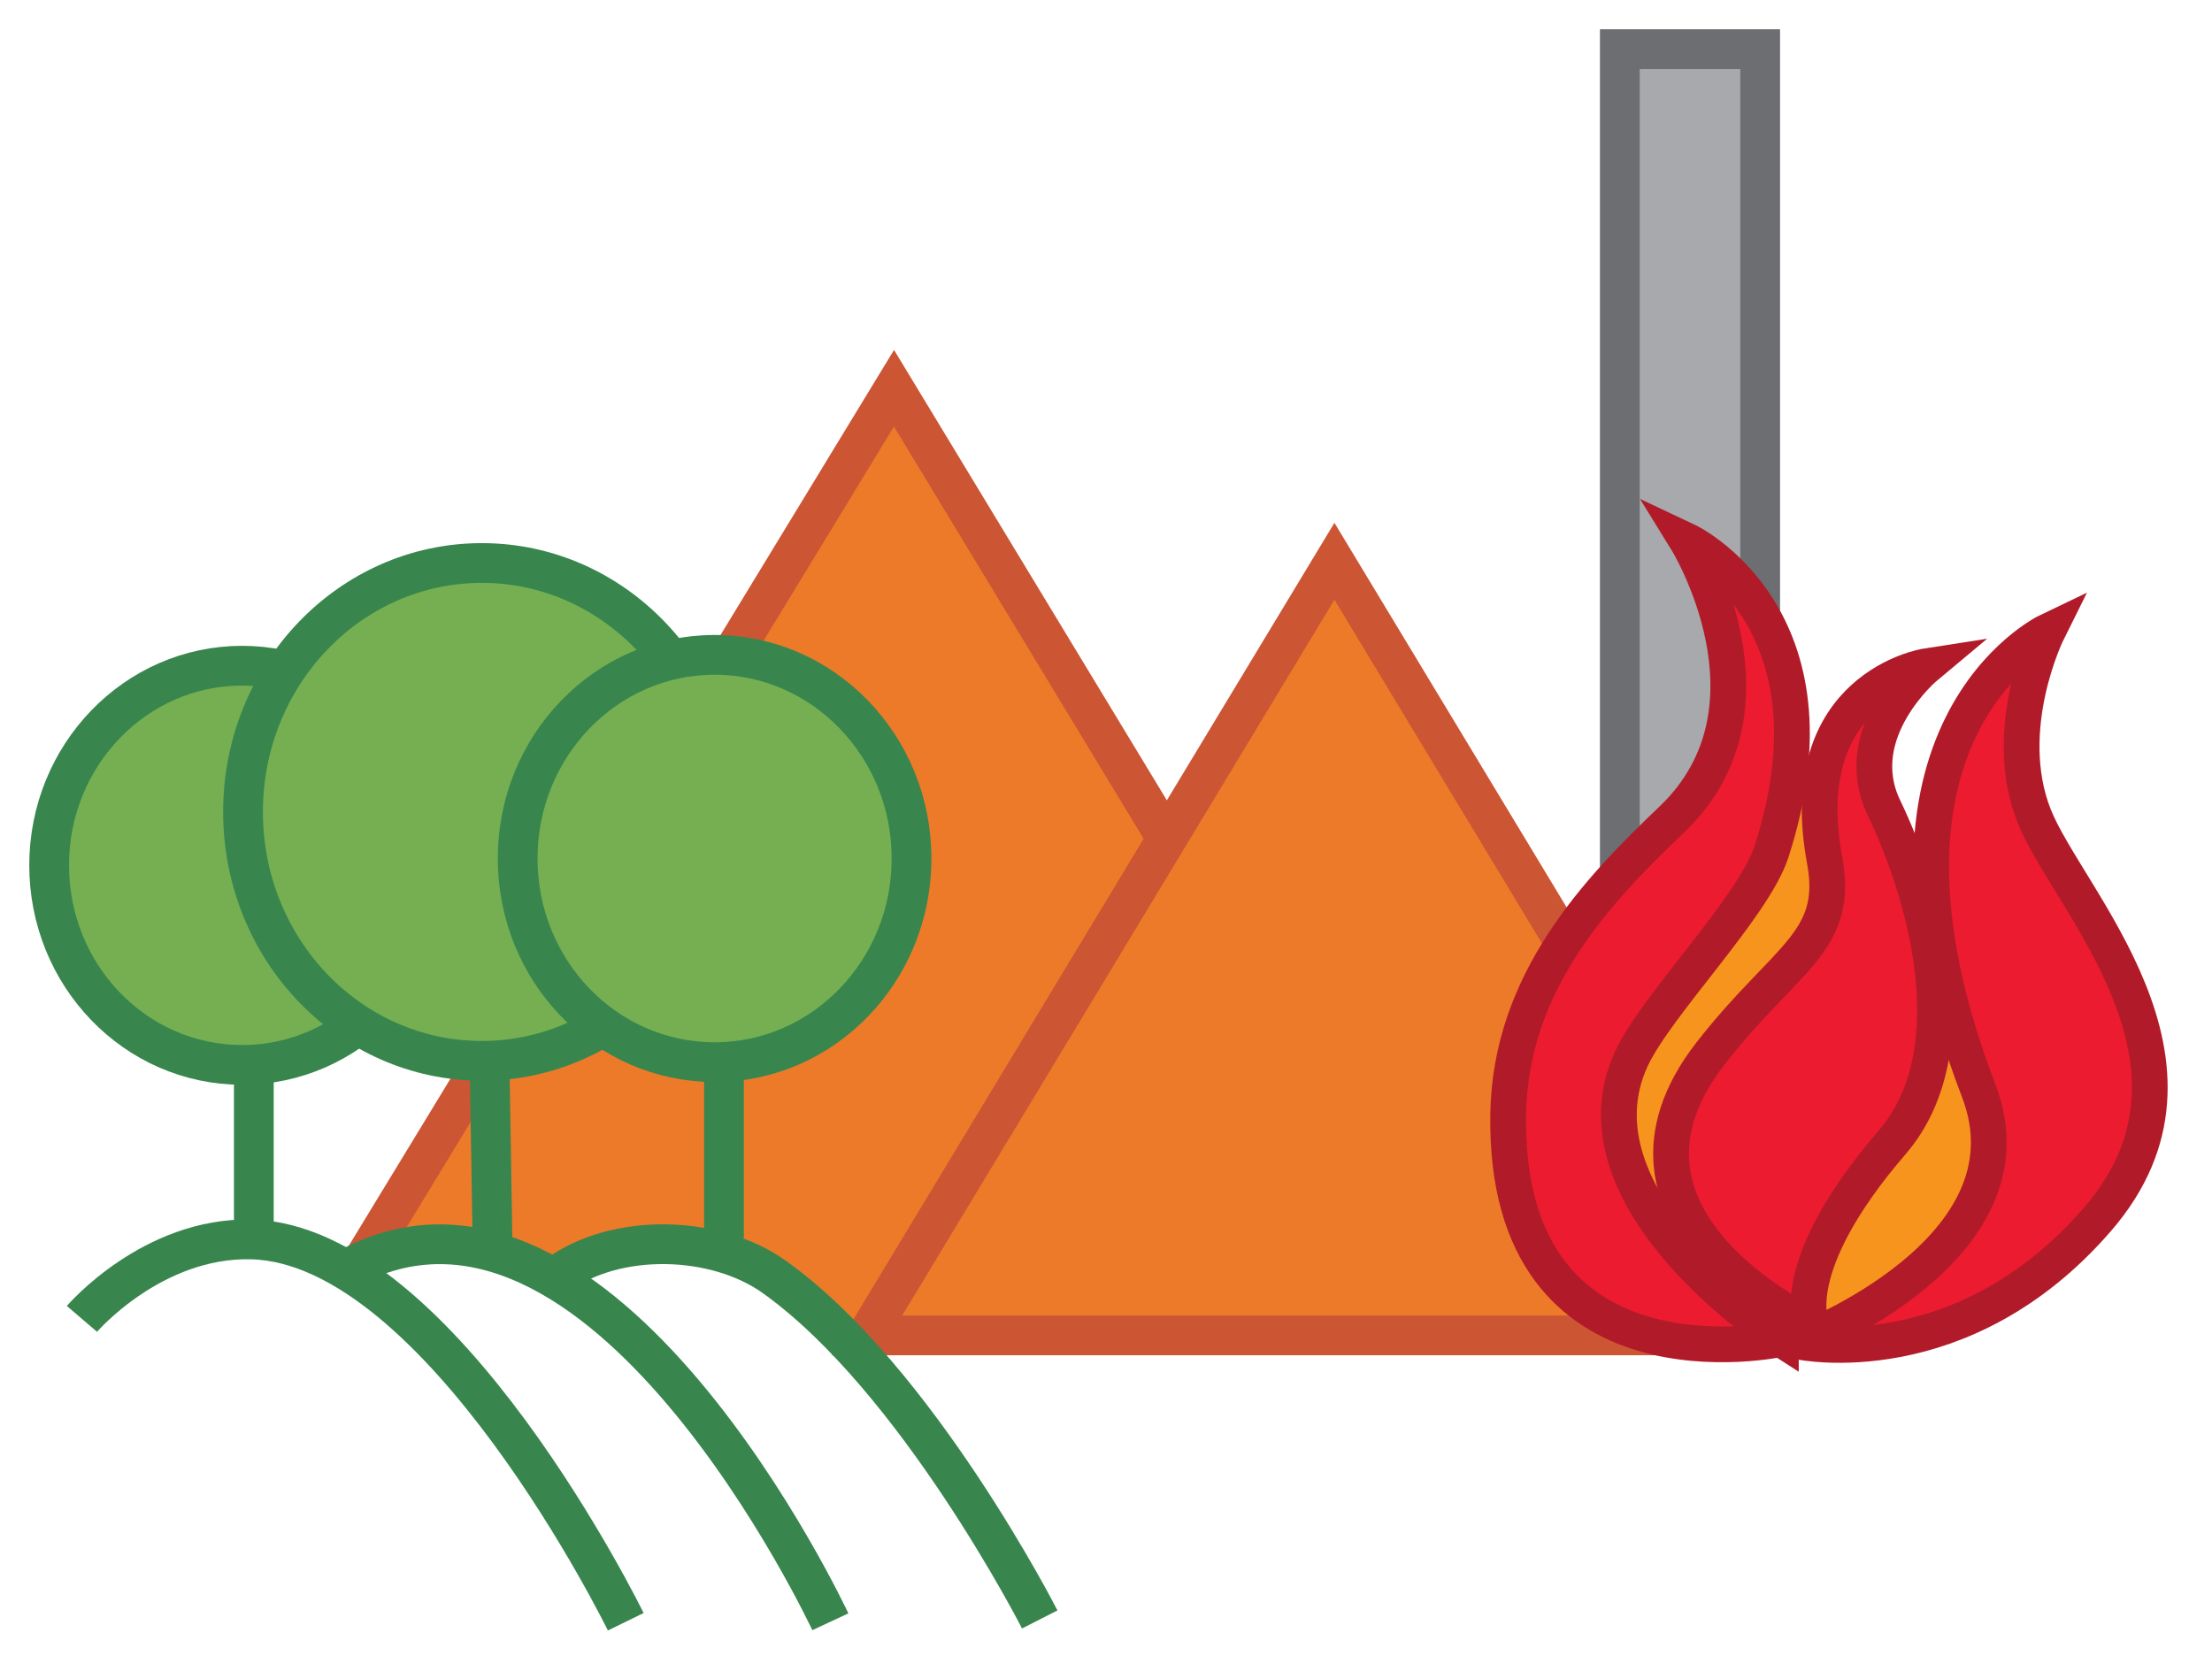 <svg xmlns="http://www.w3.org/2000/svg" width="45" height="34" viewBox="0 0 45 34" fill="none">
    <path d="M35.808 1H32.953V23.84H35.808V1Z" fill="#A7A9AC" stroke="#6D6E71" stroke-width="0.809"/>
    <path d="M7.432 25.574L18.187 7.9L28.735 25.316" fill="#ED7A29"/>
    <path d="M7.432 25.574L18.187 7.9L28.735 25.316" stroke="#CC5534" stroke-width="0.809"/>
    <path d="M20.175 25.292L17.682 27.383L15.075 25.292H20.175Z" fill="#ED7A29"/>
    <path d="M17.637 27.173L27.147 11.421L36.657 27.173H17.637Z" fill="#ED7A29" stroke="#CC5534" stroke-width="0.809"/>
    <path d="M11.326 25.958C12.516 25.077 14.548 25.123 15.752 25.983C18.654 28.052 21.152 32.953 21.152 32.953" stroke="#38864E" stroke-width="0.809"/>
    <path d="M7.067 25.816C12.23 23.008 16.892 33 16.892 33" stroke="#38864E" stroke-width="0.809"/>
    <path d="M8.853 17.607C8.853 19.85 7.095 21.669 4.926 21.669C2.756 21.669 1 19.85 1 17.607C1 15.365 2.757 13.546 4.926 13.546C7.094 13.546 8.853 15.365 8.853 17.607Z" fill="#75AF52" stroke="#38864E" stroke-width="0.809"/>
    <path d="M14.661 16.521C14.661 19.319 12.487 21.586 9.802 21.586C7.117 21.586 4.944 19.319 4.944 16.521C4.944 13.723 7.12 11.456 9.802 11.456C12.484 11.456 14.661 13.725 14.661 16.521Z" fill="#75AF52" stroke="#38864E" stroke-width="0.809"/>
    <path d="M18.544 17.469C18.544 19.757 16.751 21.613 14.537 21.613C12.323 21.613 10.531 19.757 10.531 17.469C10.531 15.181 12.326 13.325 14.537 13.325C16.748 13.325 18.544 15.181 18.544 17.469Z" fill="#75AF52" stroke="#38864E" stroke-width="0.809"/>
    <path d="M1.667 26.837C1.667 26.837 3.094 25.17 5.117 25.22C8.971 25.316 12.73 33 12.73 33" stroke="#38864E" stroke-width="0.809"/>
    <path d="M5.164 21.794V24.982" stroke="#38864E" stroke-width="0.809"/>
    <path d="M9.965 21.937L10.022 25.433" stroke="#38864E" stroke-width="0.809"/>
    <path d="M14.728 21.723V25.196" stroke="#38864E" stroke-width="0.809"/>
    <path d="M36.185 15.675L38.42 17.799L42.069 19.292L42.446 24.579L39.448 26.898L37.21 27.2L35.461 27.367L32.94 25.379L31.767 21.43L33.537 19.188L36.185 15.675Z" fill="#F7941D"/>
    <path d="M36.616 27.3C36.616 27.3 41.502 25.447 40.255 22.197C37.44 14.861 41.659 12.844 41.659 12.844C41.659 12.844 40.678 14.814 41.379 16.598C42.046 18.294 45.416 21.633 42.675 24.805C39.913 28.001 36.614 27.302 36.614 27.302L36.616 27.3Z" fill="#ED1B2F" stroke="#B11B29" stroke-width="0.728"/>
    <path d="M36.853 26.967C36.853 26.967 32.162 24.819 34.801 21.433C36.329 19.473 37.431 19.182 37.12 17.505C36.466 13.98 39.184 13.558 39.184 13.558C39.184 13.558 37.581 14.894 38.329 16.444C39.077 17.994 40.147 21.325 38.49 23.249C36.3 25.793 36.853 26.966 36.853 26.966V26.967Z" fill="#ED1B2F" stroke="#B11B29" stroke-width="0.728"/>
    <path d="M36.229 27.246C36.229 27.246 30.593 28.476 30.682 22.676C30.723 19.966 32.516 18.101 34.008 16.678C36.406 14.39 34.315 11.002 34.315 11.002C34.315 11.002 37.589 12.543 36.036 17.336C35.672 18.457 33.709 20.434 33.194 21.532C31.835 24.431 36.229 27.247 36.229 27.247V27.246Z" fill="#ED1B2F" stroke="#B11B29" stroke-width="0.728"/>
</svg>